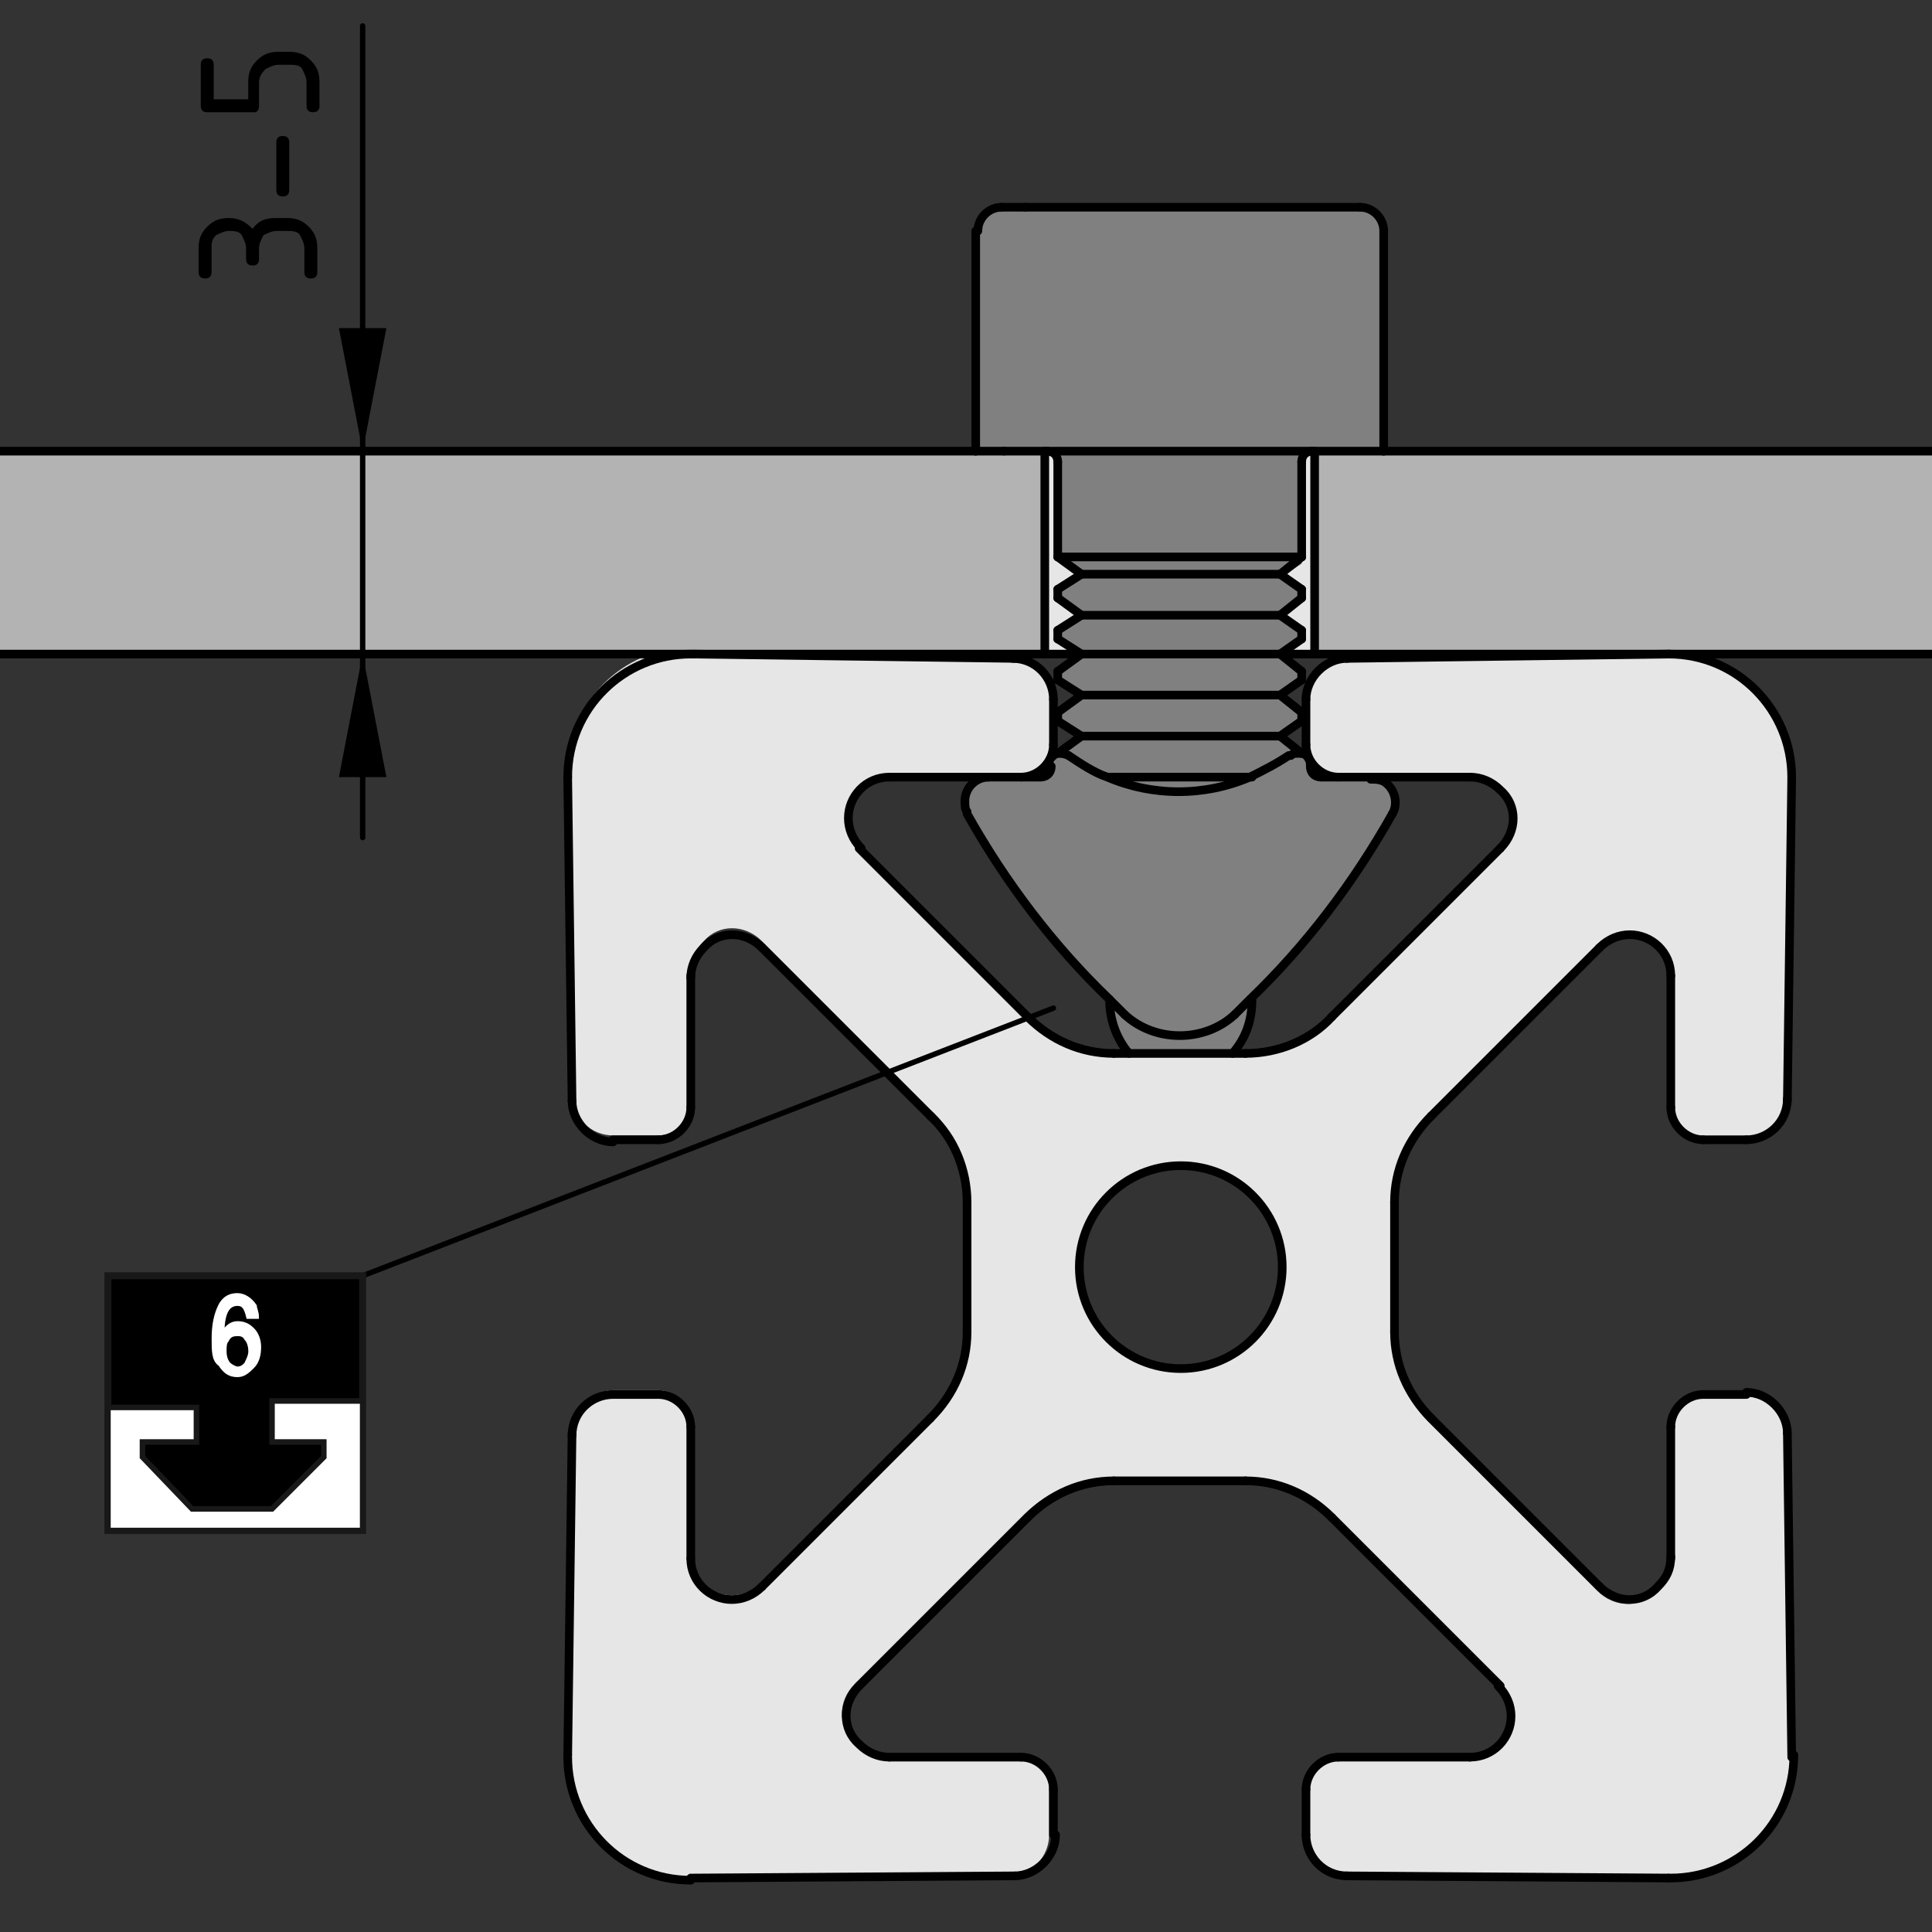 <?xml version="1.0" encoding="utf-8"?>
<!-- Generator: Adobe Illustrator 20.0.0, SVG Export Plug-In . SVG Version: 6.00 Build 0)  -->
<svg version="1.1" xmlns="http://www.w3.org/2000/svg" xmlns:xlink="http://www.w3.org/1999/xlink" x="0px" y="0px"
	 viewBox="0 0 89.5 89.5" style="enable-background:new 0 0 89.5 89.5;" xml:space="preserve">
<rect x="0" y="0" width="89.5" height="89.5" fill="#333333" stroke="none"/>
<style type="text/css">
	.st0{fill:#B3B3B3;}
	.st1{fill:#E6E6E6;}
	.st2{fill:#808080;}
	.st3{fill:none;stroke:#000000;stroke-width:0.4;stroke-linecap:round;stroke-linejoin:round;stroke-miterlimit:10;}
	.st4{fill:none;stroke:#000000;stroke-width:0.25;stroke-linecap:round;stroke-linejoin:round;stroke-miterlimit:10;}
	.st5{fill:none;stroke:#181818;stroke-width:0.322;}
	.st6{fill:#FFFFFF;}
	.st7{fill:none;stroke:#181818;stroke-width:0.257;}
	.st8{fill:#FFFFFF;stroke:#FFFFFF;stroke-width:0.193;}
</style>
<g id="Kontur">
	<g id="ARC_59_">
		<g id="XMLID_1_">
			<g>
				<polygon class="st0" points="243.7,20.9 243.7,30.3 77.4,30.3 77.3,30.3 60.9,30.3 60.9,20.9 64.1,20.9 				"/>
				<path class="st1" d="M83,81.3C83,81.3,83,81.3,83,81.3c0,3.2-2.5,5.7-5.7,5.7c0,0-0.1,0-0.1,0l-14.9-0.2c-1,0-1.9-0.9-1.9-1.9
					v-2.1c0-0.8,0.7-1.5,1.5-1.5h6.1c1.1,0,1.9-0.9,1.9-1.9c0-0.5-0.2-1-0.6-1.4l-7.8-7.8c-1.1-1.1-2.5-1.7-4-1.7h-6.1
					c-1.5,0-2.9,0.6-4,1.7l-7.8,7.8c-0.8,0.8-0.8,2,0,2.7c0.4,0.4,0.9,0.6,1.4,0.6h6.1c0.8,0,1.5,0.7,1.5,1.5V85
					c0,1-0.8,1.9-1.9,1.9L32.1,87c0,0,0,0-0.1,0c-3.1,0-5.7-2.5-5.7-5.7c0,0,0-0.1,0-0.1l0.2-14.9c0-1,0.9-1.9,1.9-1.9h2.1
					c0.8,0,1.5,0.7,1.5,1.5v6.1c0,1.1,0.9,1.9,1.9,1.9c0.5,0,1-0.2,1.4-0.6l7.8-7.8c1.1-1.1,1.7-2.5,1.7-4v-6.1c0-1.5-0.6-3-1.7-4
					l-7.8-7.8c-0.8-0.8-2-0.8-2.7,0c-0.4,0.4-0.6,0.9-0.6,1.4v6.1c0,0.8-0.7,1.5-1.5,1.5h-2.1c-1,0-1.9-0.8-1.9-1.9l-0.2-14.9
					c0,0,0,0,0-0.1c0-3.1,2.5-5.7,5.7-5.7h0.1L47,30.5c1,0,1.9,0.9,1.9,1.9v2.1c0,0.8-0.7,1.5-1.5,1.5h-1.5h-4.6
					c-1.1,0-1.9,0.9-1.9,1.9c0,0.5,0.2,1,0.6,1.4l7.8,7.8c1.1,1.1,2.5,1.7,4,1.7h0.6h4.8h0.6c1.5,0,3-0.6,4-1.7l7.8-7.8
					c0.8-0.8,0.8-2,0-2.7c-0.4-0.4-0.9-0.6-1.4-0.6h-4.6H62c-0.8,0-1.5-0.7-1.5-1.5v-2.1c0-1,0.8-1.9,1.9-1.9l14.9-0.2h0.1
					c3.1,0,5.7,2.5,5.7,5.7c0,0,0,0.1,0,0.1L82.8,51c0,1-0.9,1.9-1.9,1.9h-2.1c-0.8,0-1.5-0.7-1.5-1.5v-6.1c0-1.1-0.9-1.9-1.9-1.9
					c-0.5,0-1,0.2-1.4,0.6l-7.8,7.8c-1.1,1.1-1.7,2.5-1.7,4v6.1c0,1.5,0.6,2.9,1.7,4l7.8,7.8c0.8,0.8,2,0.8,2.7,0
					c0.4-0.4,0.6-0.8,0.6-1.4v-6.1c0-0.8,0.7-1.5,1.5-1.5h2.1c1,0,1.9,0.8,1.9,1.9L83,81.3z M59.4,58.7c0-2.6-2.1-4.7-4.7-4.7
					c-2.6,0-4.7,2.1-4.7,4.7s2.1,4.7,4.7,4.7C57.3,63.4,59.4,61.3,59.4,58.7z"/>
				<path class="st2" d="M64.1,36.2c0.5,0.3,0.8,1,0.4,1.5c-1.8,3.2-4,6.1-6.6,8.6c-0.2,0.2-0.5,0.5-0.7,0.7c-1.5,1.3-3.7,1.3-5.1,0
					c-0.2-0.2-0.5-0.5-0.7-0.7c-2.6-2.5-4.8-5.4-6.6-8.6c-0.1-0.2-0.1-0.4-0.1-0.5c0-0.6,0.5-1.1,1.1-1.1h1.5h0.9
					c0.3,0,0.5-0.2,0.5-0.5v-0.1c0-0.1,0-0.2,0.1-0.3c0.1-0.1,0.2-0.2,0.3-0.2c0.2-0.1,0.4,0,0.5,0.1c0.6,0.4,1.2,0.8,1.8,1
					c0,0,0,0,0,0c2.1,0.9,4.5,0.9,6.6,0c0,0,0,0,0,0c0.6-0.3,1.2-0.6,1.8-1c0.1-0.1,0.2-0.1,0.3-0.1c0.1,0,0.1,0,0.2,0
					c0.2,0.1,0.4,0.3,0.4,0.5v0.1c0,0.3,0.2,0.5,0.5,0.5H62h1.5C63.8,36,63.9,36.1,64.1,36.2z"/>
				<path class="st2" d="M64.1,10.7v10.2h-3.2h-0.1H48.5h-0.1h-1.9h-1.3V10.7c0-0.6,0.5-1.1,1.1-1.1h1.1H63
					C63.6,9.6,64.1,10.1,64.1,10.7z"/>
				<path class="st1" d="M60.9,20.9v9.5h-1.6l1-0.7v-0.4l-1-0.7l1-0.7v-0.4l-1-0.7l1-0.7v-4.5C60.3,21.1,60.6,20.9,60.9,20.9
					L60.9,20.9z"/>
				<path class="st2" d="M48.5,20.9h12.3c-0.3,0-0.5,0.2-0.5,0.5v4.5H49v-4.5C49,21.1,48.8,20.9,48.5,20.9z"/>
				<path class="st2" d="M60.3,34.9L60.3,34.9c-0.1,0-0.1,0-0.2,0c-0.1,0-0.2,0-0.3,0.1c-0.6,0.4-1.2,0.8-1.8,1c0,0,0,0,0,0h-6.6
					c0,0,0,0,0,0c-0.6-0.3-1.2-0.6-1.8-1c-0.2-0.1-0.4-0.1-0.5-0.1v0l1-0.7h9.2L60.3,34.9z"/>
				<polygon class="st2" points="60.3,33 60.3,33.4 59.3,34.1 50.1,34.1 49,33.4 49,33 50.1,32.2 59.3,32.2 				"/>
				<polygon class="st2" points="60.3,31.1 60.3,31.5 59.3,32.2 50.1,32.2 49,31.5 49,31.1 50.1,30.3 59.3,30.3 				"/>
				<polygon class="st2" points="60.3,29.2 60.3,29.6 59.3,30.3 50.1,30.3 49,29.6 49,29.2 50.1,28.5 59.3,28.5 				"/>
				<polygon class="st2" points="60.3,27.3 60.3,27.7 59.3,28.5 50.1,28.5 49,27.7 49,27.3 50.1,26.6 59.3,26.6 				"/>
				<polygon class="st2" points="60.3,25.8 59.3,26.6 50.1,26.6 49,25.8 				"/>
				<path class="st2" d="M51.4,36H58C55.9,36.9,53.5,36.9,51.4,36z"/>
				<path class="st2" d="M58,46.3c0,0.9-0.3,1.8-0.9,2.5h-4.8c-0.6-0.7-0.9-1.6-0.9-2.5l0,0c0.2,0.2,0.5,0.5,0.7,0.7
					c1.4,1.3,3.7,1.3,5.1,0C57.5,46.8,57.7,46.5,58,46.3L58,46.3z"/>
				<path class="st1" d="M50.1,26.6l-1,0.7v0.4l1,0.7l-1,0.7v0.4l1,0.7h-1.6v-9.5h0.1c0.3,0,0.5,0.2,0.5,0.5v4.5L50.1,26.6z"/>
				<polygon class="st0" points="48.4,20.9 48.4,30.3 32.1,30.3 32,30.3 -134.3,30.3 -134.3,20.9 45.2,20.9 46.5,20.9 				"/>
			</g>
			<g>
				<line class="st3" x1="45.2" y1="10.7" x2="45.2" y2="20.9"/>
				<line class="st3" x1="64.1" y1="20.9" x2="64.1" y2="10.7"/>
				<path class="st3" d="M46.4,9.6c-0.6,0-1.1,0.5-1.1,1.1"/>
				<path class="st3" d="M64.1,10.7c0-0.6-0.5-1.1-1.1-1.1"/>
				<path class="st3" d="M60.8,20.9c-0.3,0-0.5,0.2-0.5,0.5"/>
				<path class="st3" d="M49,21.4c0-0.3-0.2-0.5-0.5-0.5"/>
				<line class="st3" x1="49" y1="34.9" x2="49" y2="34.9"/>
				<line class="st3" x1="60.3" y1="34.9" x2="60.3" y2="34.9"/>
				<line class="st3" x1="49" y1="33.4" x2="50.1" y2="34.1"/>
				<line class="st3" x1="59.3" y1="34.1" x2="60.3" y2="33.4"/>
				<line class="st3" x1="49" y1="31.5" x2="50.1" y2="32.2"/>
				<line class="st3" x1="59.3" y1="32.2" x2="60.3" y2="31.5"/>
				<line class="st3" x1="60.3" y1="34.9" x2="59.3" y2="34.1"/>
				<line class="st3" x1="50.1" y1="34.1" x2="49" y2="34.9"/>
				<line class="st3" x1="49" y1="33" x2="49" y2="33.4"/>
				<line class="st3" x1="60.3" y1="33.4" x2="60.3" y2="33"/>
				<line class="st3" x1="60.3" y1="33" x2="59.3" y2="32.2"/>
				<line class="st3" x1="50.1" y1="32.2" x2="49" y2="33"/>
				<line class="st3" x1="49" y1="29.6" x2="50.1" y2="30.3"/>
				<line class="st3" x1="59.3" y1="30.3" x2="60.3" y2="29.6"/>
				<line class="st3" x1="49" y1="29.2" x2="49" y2="29.6"/>
				<line class="st3" x1="60.3" y1="29.6" x2="60.3" y2="29.2"/>
				<line class="st3" x1="60.3" y1="31.1" x2="59.3" y2="30.3"/>
				<line class="st3" x1="50.1" y1="30.3" x2="49" y2="31.1"/>
				<line class="st3" x1="49" y1="31.1" x2="49" y2="31.5"/>
				<line class="st3" x1="60.3" y1="31.5" x2="60.3" y2="31.1"/>
				<line class="st3" x1="60.3" y1="29.2" x2="59.3" y2="28.5"/>
				<line class="st3" x1="50.1" y1="28.5" x2="49" y2="29.2"/>
				<line class="st3" x1="49" y1="27.3" x2="49" y2="27.7"/>
				<line class="st3" x1="60.3" y1="27.7" x2="60.3" y2="27.3"/>
				<line class="st3" x1="49" y1="21.4" x2="49" y2="25.8"/>
				<line class="st3" x1="60.3" y1="25.8" x2="60.3" y2="21.4"/>
				<line class="st3" x1="60.3" y1="27.3" x2="59.3" y2="26.6"/>
				<line class="st3" x1="50.1" y1="26.6" x2="49" y2="27.3"/>
				<line class="st3" x1="49" y1="25.8" x2="50.1" y2="26.6"/>
				<line class="st3" x1="59.3" y1="26.6" x2="60.3" y2="25.8"/>
				<line class="st3" x1="49" y1="27.7" x2="50.1" y2="28.5"/>
				<line class="st3" x1="59.3" y1="28.5" x2="60.3" y2="27.7"/>
				<path class="st3" d="M57.1,48.8c0.6-0.7,0.9-1.5,0.9-2.5"/>
				<path class="st3" d="M51.4,46.3c0,0.9,0.3,1.8,0.9,2.5"/>
				<path class="st3" d="M43.1,65.7c1.1-1.1,1.7-2.5,1.7-4"/>
				<line class="st3" x1="44.8" y1="61.7" x2="44.8" y2="55.7"/>
				<path class="st3" d="M44.8,55.7c0-1.5-0.6-3-1.7-4"/>
				<line class="st3" x1="43.1" y1="51.7" x2="35.3" y2="43.9"/>
				<path class="st3" d="M35.3,43.9c-0.8-0.8-2-0.8-2.7,0c-0.4,0.4-0.6,0.9-0.6,1.4"/>
				<line class="st3" x1="32" y1="45.2" x2="32" y2="51.3"/>
				<path class="st3" d="M30.5,52.8c0.8,0,1.5-0.7,1.5-1.5"/>
				<line class="st3" x1="30.5" y1="52.8" x2="28.4" y2="52.8"/>
				<path class="st3" d="M26.5,51c0,1,0.9,1.9,1.9,1.9"/>
				<line class="st3" x1="26.5" y1="51" x2="26.3" y2="36.1"/>
				<path class="st3" d="M26.3,36C26.3,36,26.3,36.1,26.3,36"/>
				<path class="st3" d="M32,30.3c-3.1,0-5.7,2.5-5.7,5.7"/>
				<line class="st3" x1="32.1" y1="30.3" x2="47" y2="30.5"/>
				<path class="st3" d="M48.8,32.4c0-1-0.8-1.9-1.9-1.9"/>
				<line class="st3" x1="48.8" y1="32.4" x2="48.8" y2="34.5"/>
				<path class="st3" d="M47.3,36c0.8,0,1.5-0.7,1.5-1.5"/>
				<line class="st3" x1="45.8" y1="36" x2="41.2" y2="36"/>
				<path class="st3" d="M41.2,36c-1.1,0-1.9,0.9-1.9,1.9c0,0.5,0.2,1,0.6,1.4"/>
				<line class="st3" x1="39.8" y1="39.3" x2="47.6" y2="47.1"/>
				<path class="st3" d="M47.6,47.1c1.1,1.1,2.5,1.7,4,1.7"/>
				<polyline class="st3" points="51.6,48.8 52.3,48.8 57.1,48.8 57.7,48.8 				"/>
				<path class="st3" d="M57.7,48.8c1.5,0,3-0.6,4-1.7"/>
				<line class="st3" x1="61.7" y1="47.1" x2="69.5" y2="39.3"/>
				<path class="st3" d="M69.5,39.3c0.8-0.8,0.8-2,0-2.7c-0.4-0.4-0.9-0.6-1.4-0.6"/>
				<line class="st3" x1="68.1" y1="36" x2="63.6" y2="36"/>
				<path class="st3" d="M60.5,34.5c0,0.8,0.7,1.5,1.5,1.5"/>
				<line class="st3" x1="60.5" y1="34.5" x2="60.5" y2="32.4"/>
				<path class="st3" d="M62.4,30.5c-1,0-1.9,0.9-1.9,1.9"/>
				<line class="st3" x1="62.4" y1="30.5" x2="77.3" y2="30.3"/>
				<path class="st3" d="M83,36c0-3.1-2.5-5.7-5.7-5.7"/>
				<path class="st3" d="M83,36.1C83,36.1,83,36,83,36.1"/>
				<line class="st3" x1="83" y1="36.1" x2="82.8" y2="51"/>
				<path class="st3" d="M80.9,52.8c1,0,1.9-0.8,1.9-1.9"/>
				<line class="st3" x1="80.9" y1="52.8" x2="78.9" y2="52.8"/>
				<path class="st3" d="M77.4,51.3c0,0.8,0.7,1.5,1.5,1.5"/>
				<line class="st3" x1="77.4" y1="51.3" x2="77.4" y2="45.2"/>
				<path class="st3" d="M77.4,45.2c0-1.1-0.9-1.9-1.9-1.9c-0.5,0-1,0.2-1.4,0.6"/>
				<line class="st3" x1="74.1" y1="43.9" x2="66.3" y2="51.7"/>
				<path class="st3" d="M66.3,51.7c-1.1,1.1-1.7,2.5-1.7,4"/>
				<line class="st3" x1="64.6" y1="55.7" x2="64.6" y2="61.7"/>
				<path class="st3" d="M64.6,61.7c0,1.5,0.6,2.9,1.7,4"/>
				<line class="st3" x1="66.3" y1="65.7" x2="74.1" y2="73.5"/>
				<path class="st3" d="M74.1,73.5c0.8,0.8,2,0.8,2.7,0c0.4-0.4,0.6-0.8,0.6-1.4"/>
				<line class="st3" x1="77.4" y1="72.2" x2="77.4" y2="66.1"/>
				<path class="st3" d="M78.9,64.6c-0.8,0-1.5,0.7-1.5,1.5"/>
				<line class="st3" x1="78.9" y1="64.6" x2="80.9" y2="64.6"/>
				<path class="st3" d="M82.8,66.4c0-1-0.9-1.9-1.9-1.9"/>
				<line class="st3" x1="82.8" y1="66.4" x2="83" y2="81.3"/>
				<path class="st3" d="M83,81.4C83,81.3,83,81.3,83,81.4"/>
				<path class="st3" d="M77.4,87c3.1,0,5.7-2.5,5.7-5.7"/>
				<path class="st3" d="M77.3,87C77.3,87,77.3,87,77.3,87"/>
				<line class="st3" x1="77.3" y1="87" x2="62.4" y2="86.9"/>
				<path class="st3" d="M60.5,85c0,1,0.8,1.9,1.9,1.9"/>
				<line class="st3" x1="60.5" y1="85" x2="60.5" y2="82.9"/>
				<path class="st3" d="M62,81.4c-0.8,0-1.5,0.7-1.5,1.5"/>
				<line class="st3" x1="62" y1="81.4" x2="68.1" y2="81.4"/>
				<path class="st3" d="M68.1,81.4c1.1,0,1.9-0.9,1.9-1.9c0-0.5-0.2-1-0.6-1.4"/>
				<line class="st3" x1="69.5" y1="78.1" x2="61.7" y2="70.3"/>
				<path class="st3" d="M61.7,70.3c-1.1-1.1-2.5-1.7-4-1.7"/>
				<line class="st3" x1="57.7" y1="68.6" x2="51.6" y2="68.6"/>
				<path class="st3" d="M51.6,68.6c-1.5,0-2.9,0.6-4,1.7"/>
				<line class="st3" x1="47.6" y1="70.3" x2="39.8" y2="78.1"/>
				<path class="st3" d="M39.8,78.1c-0.8,0.8-0.8,2,0,2.7c0.4,0.4,0.9,0.6,1.4,0.6"/>
				<line class="st3" x1="41.2" y1="81.4" x2="47.3" y2="81.4"/>
				<path class="st3" d="M48.8,82.9c0-0.8-0.7-1.5-1.5-1.5"/>
				<line class="st3" x1="48.8" y1="82.9" x2="48.8" y2="85"/>
				<path class="st3" d="M47,86.9c1,0,1.9-0.9,1.9-1.9"/>
				<line class="st3" x1="47" y1="86.9" x2="32.1" y2="87"/>
				<path class="st3" d="M32,87C32,87,32,87,32,87"/>
				<path class="st3" d="M26.3,81.4c0,3.1,2.5,5.7,5.7,5.7"/>
				<path class="st3" d="M26.3,81.3C26.3,81.3,26.3,81.3,26.3,81.3"/>
				<line class="st3" x1="26.3" y1="81.3" x2="26.5" y2="66.4"/>
				<path class="st3" d="M28.4,64.6c-1,0-1.9,0.8-1.9,1.9"/>
				<line class="st3" x1="28.4" y1="64.6" x2="30.5" y2="64.6"/>
				<path class="st3" d="M32,66.1c0-0.8-0.7-1.5-1.5-1.5"/>
				<line class="st3" x1="32" y1="66.1" x2="32" y2="72.2"/>
				<path class="st3" d="M32,72.2c0,1.1,0.9,1.9,1.9,1.9c0.5,0,1-0.2,1.4-0.6"/>
				<line class="st3" x1="35.3" y1="73.5" x2="43.1" y2="65.7"/>
				<ellipse class="st3" cx="54.7" cy="58.7" rx="4.7" ry="4.7"/>
				<line class="st3" x1="-134.3" y1="20.9" x2="45.2" y2="20.9"/>
				<line class="st3" x1="48.4" y1="20.9" x2="48.4" y2="30.3"/>
				<polyline class="st3" points="-134.3,30.3 32,30.3 32.1,30.3 48.4,30.3 				"/>
				<line class="st3" x1="-134.3" y1="30.3" x2="-134.3" y2="20.9"/>
				<line class="st3" x1="60.9" y1="30.3" x2="60.9" y2="20.9"/>
				<line class="st3" x1="48.4" y1="30.3" x2="50.1" y2="30.3"/>
				<line class="st3" x1="59.3" y1="30.3" x2="60.9" y2="30.3"/>
				<line class="st3" x1="243.7" y1="20.9" x2="243.7" y2="30.3"/>
				<line class="st3" x1="64.1" y1="20.9" x2="243.7" y2="20.9"/>
				<polyline class="st3" points="60.9,30.3 77.3,30.3 77.4,30.3 243.7,30.3 				"/>
				<polyline class="st3" points="46.5,20.9 48.4,20.9 48.5,20.9 60.8,20.9 60.9,20.9 64.1,20.9 				"/>
				<line class="st3" x1="45.2" y1="20.9" x2="46.5" y2="20.9"/>
				<line class="st3" x1="47.5" y1="9.6" x2="63" y2="9.6"/>
				<line class="st3" x1="46.4" y1="9.6" x2="47.5" y2="9.6"/>
				<line class="st3" x1="51.4" y1="36" x2="58" y2="36"/>
				<line class="st3" x1="50.1" y1="34.1" x2="59.3" y2="34.1"/>
				<line class="st3" x1="50.1" y1="32.2" x2="59.3" y2="32.2"/>
				<line class="st3" x1="50.1" y1="30.3" x2="59.3" y2="30.3"/>
				<line class="st3" x1="50.1" y1="28.5" x2="59.3" y2="28.5"/>
				<line class="st3" x1="49" y1="25.8" x2="60.3" y2="25.8"/>
				<line class="st3" x1="50.1" y1="26.6" x2="59.3" y2="26.6"/>
				<line class="st3" x1="48.6" y1="35.5" x2="48.6" y2="35.4"/>
				<path class="st3" d="M49.5,35c-0.2-0.1-0.4-0.1-0.5-0.1c-0.1,0-0.2,0.1-0.3,0.2c-0.1,0.1-0.1,0.2-0.1,0.3"/>
				<path class="st3" d="M49.5,35c0.6,0.4,1.2,0.8,1.8,1c0,0,0,0,0,0c2.1,0.9,4.5,0.9,6.6,0c0,0,0,0,0,0c0.6-0.3,1.2-0.6,1.8-1"/>
				<path class="st3" d="M60.7,35.4c0-0.2-0.2-0.5-0.4-0.5c-0.1,0-0.1,0-0.2,0c-0.1,0-0.2,0-0.3,0.1"/>
				<line class="st3" x1="60.7" y1="35.4" x2="60.7" y2="35.5"/>
				<path class="st3" d="M60.7,35.5c0,0.3,0.2,0.5,0.5,0.5"/>
				<polyline class="st3" points="61.2,36 62,36 63.6,36 				"/>
				<path class="st3" d="M64.5,37.7c0.3-0.5,0.1-1.2-0.4-1.5c-0.2-0.1-0.4-0.1-0.6-0.1"/>
				<path class="st3" d="M45.8,36c-0.6,0-1.1,0.5-1.1,1.1c0,0.2,0,0.4,0.1,0.5"/>
				<polyline class="st3" points="45.8,36 47.3,36 48.2,36 				"/>
				<path class="st3" d="M48.2,36c0.3,0,0.5-0.2,0.5-0.5"/>
				<path class="st3" d="M44.8,37.7c1.8,3.2,4,6.1,6.6,8.6c0.2,0.2,0.5,0.5,0.7,0.7"/>
				<path class="st3" d="M57.2,47c0.2-0.2,0.5-0.5,0.7-0.7c2.6-2.5,4.8-5.4,6.6-8.6"/>
				<path class="st3" d="M52.1,47c1.4,1.3,3.7,1.3,5.1,0"/>
			</g>
		</g>
	</g>
</g>
<g id="Bemaßung">
	<polygon points="16.8,20.9 15.7,15.2 17.9,15.2 	"/>
	<polygon points="16.8,30.3 17.9,36 15.7,36 	"/>
	<line class="st4" x1="16.8" y1="20.9" x2="16.8" y2="1.2"/>
	<line class="st4" x1="16.8" y1="20.9" x2="16.8" y2="30.3"/>
	<line class="st4" x1="16.8" y1="30.3" x2="16.8" y2="38.8"/>
	<g id="MTEXT_2_">
		<g>
			<path d="M12,11.5V12c0,0.2-0.1,0.3-0.3,0.3c-0.2,0-0.3-0.1-0.3-0.3v-0.5c0-0.2-0.1-0.4-0.2-0.6s-0.4-0.2-0.6-0.2
				c-0.2,0-0.4,0.1-0.6,0.2c-0.2,0.2-0.2,0.4-0.2,0.6v1.1c0,0.2-0.1,0.3-0.3,0.3c-0.2,0-0.3-0.1-0.3-0.3v-1.1c0-0.4,0.1-0.7,0.4-1
				s0.6-0.4,1-0.4c0.5,0,0.8,0.2,1.1,0.5c0.3-0.4,0.6-0.5,1.1-0.5h0.5c0.4,0,0.7,0.1,1,0.4c0.3,0.3,0.4,0.6,0.4,1v1.1
				c0,0.2-0.1,0.3-0.3,0.3c-0.2,0-0.3-0.1-0.3-0.3v-1.1c0-0.2-0.1-0.4-0.2-0.6s-0.4-0.2-0.6-0.2h-0.5c-0.2,0-0.4,0.1-0.6,0.2
				C12.1,11.1,12,11.3,12,11.5z"/>
			<path d="M13.4,6.6v2.2c0,0.2-0.1,0.3-0.3,0.3s-0.3-0.1-0.3-0.3V6.6c0-0.2,0.1-0.3,0.3-0.3S13.4,6.4,13.4,6.6z"/>
			<path d="M11.8,5.2H9.6c-0.2,0-0.3-0.1-0.3-0.3V3c0-0.2,0.1-0.3,0.3-0.3c0.2,0,0.3,0.1,0.3,0.3v1.6h1.6V3.8c0-0.4,0.1-0.7,0.4-1
				s0.6-0.4,1-0.4h0.5c0.4,0,0.7,0.1,1,0.4c0.3,0.3,0.4,0.6,0.4,1v1.1c0,0.2-0.1,0.3-0.3,0.3c-0.2,0-0.3-0.1-0.3-0.3V3.8
				c0-0.2-0.1-0.4-0.2-0.6S13.6,3,13.4,3h-0.5c-0.2,0-0.4,0.1-0.6,0.2C12.1,3.4,12,3.6,12,3.8v1.1C12,5.1,11.9,5.2,11.8,5.2z"/>
		</g>
	</g>
	<line class="st4" x1="48.8" y1="46.7" x2="16.8" y2="59.1"/>
	<g>
		<rect x="5" y="59.1" width="11.8" height="11.8"/>
		<rect x="5" y="59.1" class="st5" width="11.8" height="11.8"/>
		<polygon class="st6" points="16.8,64.9 12.6,64.9 12.6,66.8 15,66.8 15,67.5 12.6,69.9 8.9,69.9 6.6,67.5 6.6,66.8 9.1,66.8 
			9.1,65.2 5,65.2 5,70.9 16.8,70.9 		"/>
		<polygon class="st7" points="16.8,64.9 12.6,64.9 12.6,66.8 15,66.8 15,67.5 12.6,69.9 8.9,69.9 6.6,67.5 6.6,66.8 9.1,66.8 
			9.1,65.2 5,65.2 5,70.9 16.8,70.9 		"/>
		<g>
			<path class="st8" d="M11.9,61h-0.4c-0.1-0.4-0.2-0.6-0.5-0.6c-0.5,0-0.7,0.5-0.7,1.4c0.2-0.3,0.4-0.5,0.7-0.5
				c0.3,0,0.5,0.1,0.7,0.3c0.2,0.2,0.3,0.5,0.3,0.8c0,0.4-0.1,0.7-0.3,0.9c-0.2,0.2-0.4,0.4-0.7,0.4c-0.4,0-0.6-0.2-0.8-0.5
				C9.9,63,9.9,62.6,9.9,62c0-0.6,0.1-1.1,0.3-1.5c0.2-0.4,0.5-0.5,0.8-0.5c0.3,0,0.6,0.2,0.8,0.5C11.8,60.6,11.9,60.8,11.9,61z
				 M11,61.8c-0.3,0-0.4,0.1-0.5,0.3c-0.1,0.1-0.1,0.3-0.1,0.5c0,0.3,0.1,0.5,0.2,0.6c0.1,0.1,0.3,0.2,0.4,0.2
				c0.2,0,0.3-0.1,0.4-0.2c0.1-0.2,0.2-0.4,0.2-0.6c0-0.3-0.1-0.5-0.2-0.6C11.3,61.8,11.1,61.8,11,61.8z"/>
		</g>
	</g>
</g>
</svg>
